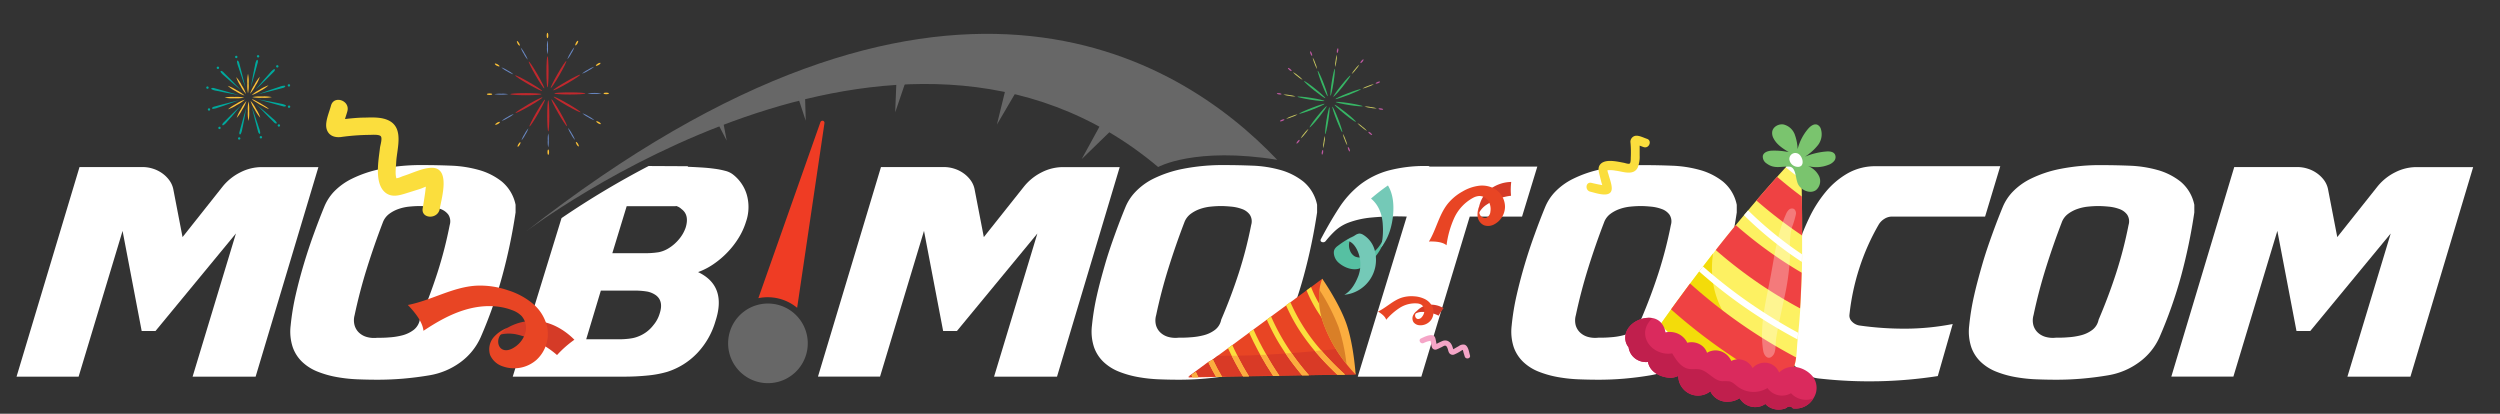 <svg xmlns="http://www.w3.org/2000/svg" viewBox="0 0 966.77 160"><rect x="0" y="0" width="966.77" height="160" fill="#333333" stroke="none"/><defs><style>.cls-1,.cls-7{fill:#fff;}.cls-2{fill:#676767;}.cls-3{fill:#ef3c24;}.cls-4{fill:#fdf162;}.cls-5{fill:#f3dc0a;}.cls-6{fill:#ef4243;}.cls-7{opacity:0.3;}.cls-8{fill:#7ac46e;}.cls-9{fill:#da2a5d;}.cls-10{fill:#c01f4d;}.cls-11{fill:#fbde3d;}.cls-12{fill:#d53b27;}.cls-13{fill:#e84524;}.cls-14{fill:#d93a26;}.cls-15{fill:#fbad3f;}.cls-16{fill:#d97f27;}.cls-17{fill:#56c0a2;}.cls-18{fill:#74c9b7;}.cls-19{fill:#f5a5c7;}.cls-20{fill:#c1282d;}.cls-21{fill:#6a89c5;}.cls-22{fill:#fcc136;}.cls-23{fill:#00a99d;}.cls-24{fill:#36b665;}.cls-25{fill:#cac960;}.cls-26{fill:#be58a1;}</style></defs><title>WEB LOGO TAHUN BARU 20232024</title><g id="Layer_1" data-name="Layer 1"><path class="cls-1" d="M60.13,128H54.79L47.4,89.3l-17,56.35h-24L30.75,64.6H55.12a13.33,13.33,0,0,1,3.92.6,12.84,12.84,0,0,1,3.59,1.74,11.93,11.93,0,0,1,2.77,2.67A8.92,8.92,0,0,1,67,73.09l3.59,18.6L86.12,72.11A20.58,20.58,0,0,1,93,66.62a18.18,18.18,0,0,1,8.27-2h21.86L98.85,145.65H74.48L91.24,90.28Z"/><path class="cls-1" d="M194.25,106.65a172.88,172.88,0,0,1-8.37,23.77,24.15,24.15,0,0,1-8,9.79,28,28,0,0,1-11.64,4.89q-5.12.87-10.17,1.31c-3.37.29-6.77.43-10.17.43q-3.71,0-7.73-.16a58.26,58.26,0,0,1-7.94-.87,37.87,37.87,0,0,1-7.34-2.07,18.5,18.5,0,0,1-5.93-3.7,14.49,14.49,0,0,1-3.75-5.76,19.22,19.22,0,0,1-.82-8.32,95.36,95.36,0,0,1,1.9-11.7q1.37-6,3.16-12t3.86-11.69q2.07-5.72,4.13-10.72A19,19,0,0,1,129,74.28a24.83,24.83,0,0,1,7.07-5.16,45.74,45.74,0,0,1,11.37-3.81A80,80,0,0,1,164,63.84c3.19,0,6.66.07,10.39.22a45.93,45.93,0,0,1,10.66,1.63,25.25,25.25,0,0,1,9,4.51,15.73,15.73,0,0,1,5.33,9v2.94A212.56,212.56,0,0,1,194.25,106.65Zm-25.12-1.09A160.64,160.64,0,0,0,173.91,87a4.78,4.78,0,0,0-.54-4,6.42,6.42,0,0,0-3-2.17,16.37,16.37,0,0,0-4.19-.93c-1.52-.14-2.83-.22-3.92-.22s-2.57.08-4,.22a17.81,17.81,0,0,0-4.19.93,13.19,13.19,0,0,0-3.65,1.95A7.31,7.31,0,0,0,148,86.14q-3.26,8.49-6.09,17.52t-4.79,18.27a7.34,7.34,0,0,0,0,3.86,6.21,6.21,0,0,0,1.69,2.83,7.25,7.25,0,0,0,3,1.69,10.43,10.43,0,0,0,4,.32c1.37,0,3,0,4.73-.16a26.46,26.46,0,0,0,5.11-.81,12.36,12.36,0,0,0,4.3-2.07,6.46,6.46,0,0,0,2.39-3.92Q166.19,114.64,169.13,105.56Z"/><path class="cls-1" d="M250.83,64.2l15.22.08-.11.21c1.81.08,3.61.17,5.39.28s3.44.27,5,.49a31.17,31.17,0,0,1,4.13.81,8.12,8.12,0,0,1,2.78,1.25,15.43,15.43,0,0,1,5.49,7.78,17.33,17.33,0,0,1-.27,10.72A26.7,26.7,0,0,1,285.63,92a32.45,32.45,0,0,1-4.3,5.55,34.13,34.13,0,0,1-5.38,4.57,26.45,26.45,0,0,1-6,3.1q11.2,5.32,6.74,18.93a30.07,30.07,0,0,1-7.07,12.4A27.55,27.55,0,0,1,258,143.8a40.58,40.58,0,0,1-7.07,1.36,91.39,91.39,0,0,1-10.12.49H198.28l18.87-61.31A334.54,334.54,0,0,1,250.83,64.2Zm-12.19,67c1.3,0,2.44,0,3.42-.11a19.88,19.88,0,0,0,2.56-.33,11.76,11.76,0,0,0,2.07-.6,13.41,13.41,0,0,0,6-4.45,12.28,12.28,0,0,0,2.39-4.41c1.09-3.26.58-5.66-1.52-7.18a8.71,8.71,0,0,0-3.21-1.36,30,30,0,0,0-5.6-.38h-12.4l-5.66,18.82Zm10.22-33.29a33.86,33.86,0,0,0,5.88-.38,11.71,11.71,0,0,0,3.91-1.58,16.13,16.13,0,0,0,4-3.53,14,14,0,0,0,2.5-4.41c1-3.26.47-5.66-1.63-7.18a4.77,4.77,0,0,0-2.18-1.2v.11h-19l-5.55,18.17Z"/><path class="cls-1" d="M370.05,128h-5.33l-7.4-38.72-17,56.35h-24L340.68,64.6H365a13.33,13.33,0,0,1,3.92.6,12.71,12.71,0,0,1,3.59,1.74,11.93,11.93,0,0,1,2.77,2.67,8.78,8.78,0,0,1,1.58,3.48l3.59,18.6,15.56-19.58a20.54,20.54,0,0,1,6.85-5.49,18.18,18.18,0,0,1,8.27-2H433l-24.25,81.05H384.41l16.75-55.37Z"/><path class="cls-1" d="M588.59,83.75H568.36l-18.71,61.9H525.06L544,83.75a102.46,102.46,0,0,0-13.76.38,34.57,34.57,0,0,0-8.59,1.9,16.15,16.15,0,0,0-5.28,3.16,38.41,38.41,0,0,0-3.7,4,1.24,1.24,0,0,1-1.36.44c-.54-.15-.74-.47-.6-1q3.6-6.86,7.07-12.18a37,37,0,0,1,8.11-9,31.78,31.78,0,0,1,11-5.49,54.73,54.73,0,0,1,15.82-1.74v.21h41.78Z"/><path class="cls-1" d="M666.48,106.65a172.94,172.94,0,0,1-8.38,23.77,24,24,0,0,1-8.05,9.79,27.84,27.84,0,0,1-11.64,4.89q-5.1.87-10.17,1.31t-10.17.43c-2.46,0-5-.05-7.72-.16a58.08,58.08,0,0,1-7.94-.87,38.17,38.17,0,0,1-7.35-2.07,18.45,18.45,0,0,1-5.92-3.7,14.62,14.62,0,0,1-3.76-5.76,19.39,19.39,0,0,1-.81-8.32,93.49,93.49,0,0,1,1.9-11.7q1.37-6,3.15-12t3.87-11.69q2.06-5.72,4.13-10.72a19,19,0,0,1,3.64-5.55,25,25,0,0,1,7.08-5.16,45.51,45.51,0,0,1,11.36-3.81,80.07,80.07,0,0,1,16.54-1.47q4.78,0,10.39.22a46,46,0,0,1,10.66,1.63,25.28,25.28,0,0,1,9,4.51,15.68,15.68,0,0,1,5.33,9v2.94A210.45,210.45,0,0,1,666.48,106.65Zm-25.13-1.09A160.68,160.68,0,0,0,646.14,87a4.74,4.74,0,0,0-.55-4,6.32,6.32,0,0,0-3-2.17,16.28,16.28,0,0,0-4.19-.93c-1.52-.14-2.82-.22-3.91-.22s-2.58.08-4,.22a17.73,17.73,0,0,0-4.18.93,13.05,13.05,0,0,0-3.65,1.95,7.17,7.17,0,0,0-2.39,3.32q-3.27,8.49-6.09,17.52t-4.79,18.27a7.46,7.46,0,0,0-.06,3.86,6.21,6.21,0,0,0,1.69,2.83,7.29,7.29,0,0,0,3,1.69,10.4,10.4,0,0,0,4,.32c1.38,0,3,0,4.73-.16a26.44,26.44,0,0,0,5.12-.81,12.23,12.23,0,0,0,4.29-2.07,6.48,6.48,0,0,0,2.4-3.92Q638.41,114.64,641.35,105.56Z"/><path class="cls-1" d="M716.14,124.32a5.13,5.13,0,0,0,2.77,1.53,123,123,0,0,0,18.22,1.25,97.24,97.24,0,0,0,18-1.8l-5.77,20.13a172.68,172.68,0,0,1-45.36,1,14.63,14.63,0,0,1-8.32-3.37,18,18,0,0,1-4.84-6.86,28.21,28.21,0,0,1-2-8.7,34.85,34.85,0,0,1,.43-8.81q.87-4.58,2.18-10.45a118.52,118.52,0,0,1,3.32-11.91,107.94,107.94,0,0,1,4.73-11.8A48.1,48.1,0,0,1,706,74.23,30.9,30.9,0,0,1,714.56,67a21.57,21.57,0,0,1,10.88-2.72h48.08l-5.87,19.47h-36a5.53,5.53,0,0,0-3,.92A6.47,6.47,0,0,0,726.42,87a87.17,87.17,0,0,0-7.4,16.7,89,89,0,0,0-3.81,17.9A3.14,3.14,0,0,0,716.14,124.32Z"/><path class="cls-1" d="M843.47,106.65a174.27,174.27,0,0,1-8.38,23.77,24,24,0,0,1-8.05,9.79,27.84,27.84,0,0,1-11.64,4.89q-5.11.87-10.17,1.31t-10.17.43q-3.7,0-7.72-.16a58.4,58.4,0,0,1-8-.87,38.07,38.07,0,0,1-7.34-2.07,18.61,18.61,0,0,1-5.93-3.7,14.49,14.49,0,0,1-3.75-5.76,19.37,19.37,0,0,1-.82-8.32,95.45,95.45,0,0,1,1.91-11.7c.9-4,2-8,3.15-12s2.49-7.89,3.86-11.69,2.76-7.38,4.14-10.72a19,19,0,0,1,3.64-5.55,25,25,0,0,1,7.07-5.16,45.74,45.74,0,0,1,11.37-3.81,80.07,80.07,0,0,1,16.54-1.47q4.78,0,10.39.22a46.09,46.09,0,0,1,10.66,1.63,25.28,25.28,0,0,1,9,4.51,15.68,15.68,0,0,1,5.33,9v2.94A212.54,212.54,0,0,1,843.47,106.65Zm-25.13-1.09A160.68,160.68,0,0,0,823.13,87a4.74,4.74,0,0,0-.55-4,6.32,6.32,0,0,0-3-2.17,16.28,16.28,0,0,0-4.19-.93c-1.52-.14-2.83-.22-3.91-.22-1.24,0-2.58.08-4,.22a17.81,17.81,0,0,0-4.19.93,13.14,13.14,0,0,0-3.64,1.95,7.17,7.17,0,0,0-2.39,3.32q-3.27,8.49-6.1,17.52t-4.78,18.27a7.35,7.35,0,0,0-.06,3.86,6.21,6.21,0,0,0,1.69,2.83,7.29,7.29,0,0,0,3,1.69,10.4,10.4,0,0,0,4,.32c1.38,0,3,0,4.73-.16a26.56,26.56,0,0,0,5.12-.81,12.23,12.23,0,0,0,4.29-2.07,6.52,6.52,0,0,0,2.4-3.92Q815.4,114.64,818.34,105.56Z"/><path class="cls-1" d="M893.4,128h-5.33l-7.4-38.72-17,56.35h-24L864,64.6H888.4a13.27,13.27,0,0,1,3.91.6,12.71,12.71,0,0,1,3.59,1.74,12.18,12.18,0,0,1,2.78,2.67,8.91,8.91,0,0,1,1.57,3.48l3.59,18.6L919.4,72.11a20.54,20.54,0,0,1,6.85-5.49,18.21,18.21,0,0,1,8.27-2h21.87l-24.26,81.05H907.76l16.75-55.37Z"/><path class="cls-2" d="M309,123.16a15.4,15.4,0,1,1-21.64-2.42A15.41,15.41,0,0,1,309,123.16Z"/><path class="cls-3" d="M318.34,46.73a.86.86,0,0,0-1.08.52l-24,68.06a17.86,17.86,0,0,1,15,3.72l10.56-71.38A.84.84,0,0,0,318.34,46.73Z"/><path class="cls-2" d="M493.91,61.8C455.52,21.44,363.2-35.75,203.32,89.59c0,0,143.94-109.73,244.55-25C447.87,64.56,462.12,56.67,493.91,61.8Z"/><polygon class="cls-2" points="351.05 29.13 346.18 43.44 346.74 29.29 351.05 29.13"/><polygon class="cls-2" points="311.22 34.07 311.59 46.69 307.93 35.58 311.22 34.07"/><polygon class="cls-2" points="278.68 41.99 281.02 54.37 275.67 44.05 278.68 41.99"/><polygon class="cls-2" points="394.51 32.83 385.51 48.18 389.49 31.93 394.51 32.83"/><polygon class="cls-2" points="431.39 48.81 418.31 61.51 426.6 46.37 431.39 48.81"/><circle class="cls-1" cx="674.48" cy="136.52" r="10.32" transform="translate(386.64 761.59) rotate(-76.72)"/><path class="cls-1" d="M504.18,106.65a174.27,174.27,0,0,1-8.38,23.77,24.07,24.07,0,0,1-8.05,9.79,27.84,27.84,0,0,1-11.64,4.89q-5.12.87-10.17,1.31t-10.17.43q-3.7,0-7.72-.16a58.23,58.23,0,0,1-7.95-.87,38.07,38.07,0,0,1-7.34-2.07,18.61,18.61,0,0,1-5.93-3.7,14.49,14.49,0,0,1-3.75-5.76,19.22,19.22,0,0,1-.82-8.32,95.45,95.45,0,0,1,1.91-11.7c.9-4,2-8,3.15-12s2.49-7.89,3.86-11.69,2.76-7.38,4.14-10.72A19,19,0,0,1,439,74.28,25,25,0,0,1,446,69.12a45.74,45.74,0,0,1,11.37-3.81,80.07,80.07,0,0,1,16.54-1.47q4.79,0,10.39.22A46.09,46.09,0,0,1,495,65.69a25.28,25.28,0,0,1,9,4.51,15.68,15.68,0,0,1,5.33,9v2.94A212.54,212.54,0,0,1,504.18,106.65Zm-25.13-1.09A160.68,160.68,0,0,0,483.84,87a4.74,4.74,0,0,0-.55-4,6.32,6.32,0,0,0-3-2.17,16.37,16.37,0,0,0-4.19-.93c-1.52-.14-2.83-.22-3.91-.22-1.24,0-2.58.08-4,.22a17.81,17.81,0,0,0-4.19.93,13.14,13.14,0,0,0-3.64,1.95,7.26,7.26,0,0,0-2.4,3.32q-3.26,8.49-6.09,17.52t-4.78,18.27a7.35,7.35,0,0,0-.06,3.86,6.21,6.21,0,0,0,1.69,2.83,7.31,7.31,0,0,0,3,1.69,10.46,10.46,0,0,0,4,.32c1.38,0,3,0,4.73-.16a26.34,26.34,0,0,0,5.11-.81,12.19,12.19,0,0,0,4.3-2.07,6.46,6.46,0,0,0,2.39-3.92Q476.11,114.64,479.05,105.56Z"/></g><g id="Layer_8" data-name="Layer 8"><path class="cls-4" d="M685.76,147.51c-4.75.43-10.43-1.12-14-2A132.8,132.8,0,0,1,658,141.1c-2.09-.78-4.16-1.63-6.2-2.51s-4.36-2-6.5-3.06c-2.59-1.3-6-3.34-5-6.76a6,6,0,0,1,.47-1.21,15.16,15.16,0,0,1,1.33-2.13c0-.07.09-.14.14-.2,1.33-1.87,2.67-3.73,4-5.59q3.64-5,7.35-10l3.55-4.71c.49-.65,1-1.29,1.48-1.92,1.27-1.67,2.56-3.33,3.85-5l1.06-1.35q3.82-4.86,7.74-9.64,1.57-1.92,3.16-3.82L676,81.35q1.6-1.92,3.24-3.83c2.63-3.07,5.31-6.13,8-9.14,1.11-1.24,2.21-2.47,3.34-3.69.43-.48.86-1,1.3-1.43a3.85,3.85,0,0,1,.35-.35c2.22-2.08,4.39-.88,4.44,2.33,0,.4,0,.8,0,1.2,0,1,0,2.06.05,3.09q0,3.24.08,6.48c.07,5,.11,10,.09,15.07,0,2.42,0,4.86,0,7.29,0,1,0,1.94-.05,2.92,0,1.38,0,2.76-.08,4.15q-.18,6.91-.6,13.81c0,.8-.09,1.6-.15,2.39-.15,2.34-.36,4.67-.6,7-.07.88-.16,1.77-.24,2.64l-.09.92c-.16,1.77-.22,3.58-.41,5.38,0,.23-.06.44-.08.67a19.33,19.33,0,0,1-.95,4.08,8.09,8.09,0,0,1-.85,1.66C691.2,146.27,688.65,147.25,685.76,147.51Z"/><path class="cls-5" d="M685.76,147.51c-4.75.43-10.43-1.12-14-2A132.8,132.8,0,0,1,658,141.1c-2.09-.78-4.16-1.63-6.2-2.51s-4.36-2-6.5-3.06c-2.59-1.3-6-3.34-5-6.76a6,6,0,0,1,.47-1.21,15.16,15.16,0,0,1,1.33-2.13c0-.07.09-.14.14-.2,1.33-1.87,2.67-3.73,4-5.59q3.64-5,7.35-10l3.55-4.71c.49-.65,1-1.29,1.48-1.92,1.27-1.67,2.56-3.33,3.85-5a37.25,37.25,0,0,0,.21,12.64c2.05,10.36,9.07,19.19,17.49,25.55a82.83,82.83,0,0,0,12.6,7.74C691.2,146.27,688.65,147.25,685.76,147.51Z"/><path class="cls-6" d="M696.89,91.08A178.7,178.7,0,0,1,679.64,77.9l-.43-.38c2.63-3.07,5.31-6.13,8-9.14l1.49,1.25q3.94,3.32,8.08,6.38C696.87,81,696.91,86,696.89,91.08Z"/><path class="cls-6" d="M696.11,119.25A175.51,175.51,0,0,1,663.5,96.69q3.82-4.86,7.74-9.64a165.48,165.48,0,0,0,25.47,18.39Q696.53,112.35,696.11,119.25Z"/><path class="cls-6" d="M685.76,147.51a216.86,216.86,0,0,1-39.55-27.87q3.64-5,7.35-10a204.06,204.06,0,0,0,41,28.57,19.33,19.33,0,0,1-.95,4.08C692.28,145.81,689.27,147.2,685.76,147.51Z"/><path class="cls-1" d="M695.12,131.26a197.69,197.69,0,0,1-30-19.54q-4.12-3.27-8.06-6.77c.49-.65,1-1.29,1.48-1.92A197.4,197.4,0,0,0,685.54,123q4.83,3,9.82,5.67C695.29,129.5,695.2,130.39,695.12,131.26Z"/><path class="cls-1" d="M696.79,101.29A145.25,145.25,0,0,1,674.4,83.23L676,81.35a145.53,145.53,0,0,0,20.87,17C696.83,99.34,696.82,100.31,696.79,101.29Z"/><path class="cls-1" d="M696.72,69.53q-3.13-2.34-6.15-4.84c.43-.48.86-1,1.3-1.43a3.85,3.85,0,0,1,.35-.35c1.46,1.21,2.94,2.38,4.45,3.53C696.69,67.47,696.7,68.5,696.72,69.53Z"/><path class="cls-1" d="M658,141.1c-2.09-.78-4.16-1.63-6.2-2.51q-5.62-5.43-11.06-11a15.16,15.16,0,0,1,1.33-2.13C647.27,130.76,652.56,136,658,141.1Z"/><path class="cls-7" d="M692.21,98.79c0-3.66-.27-7.4.77-10.91A33.46,33.46,0,0,0,694.46,83a2.2,2.2,0,0,0-.64-2.15,1.7,1.7,0,0,0-2,.22,4.61,4.61,0,0,0-1.17,1.76c-3.31,7.37-4.35,15.52-5.82,23.46-1.75,9.49-4.55,19.56-3,29.28.34,2.19,2.19,4.09,4,1.61,1-1.44.76-4.47,1-6.16.79-5.07,2-10.07,3-15.09A89.71,89.71,0,0,0,692.21,98.79Z"/><path class="cls-8" d="M683.22,63.25a3.14,3.14,0,0,1-1.52-3c.37-1.52,2.3-2,3.86-2a27.8,27.8,0,0,1,6.17.57c-2.26-1.36-4.59-2.86-5.82-5.19a4.31,4.31,0,0,1-.58-2.73c.32-1.93,2.57-3.13,4.49-2.74a6.21,6.21,0,0,1,4.2,3.78,18.6,18.6,0,0,1,1.14,5.74,19.36,19.36,0,0,1,4.11-7.94c.89-1,2.22-2,3.48-1.52a2.64,2.64,0,0,1,1.37,1.57A6.88,6.88,0,0,1,703,56.14a20.25,20.25,0,0,1-5,4.45,27,27,0,0,1,8.15-2c1.25-.11,2.75,0,3.41,1.07a2.37,2.37,0,0,1-.27,2.59A5.05,5.05,0,0,1,707,63.77a12.5,12.5,0,0,1-7.83.44,8.06,8.06,0,0,1,4.28,3.9,4.55,4.55,0,0,1-1.14,5.36c-2.08,1.55-5.26.36-6.72-1.78s-.73-7.13-3.75-7.26C688.66,64.29,686.17,65.42,683.22,63.25Z"/><path class="cls-1" d="M692.06,62.11a3.37,3.37,0,0,0,3.55,2.4,1.78,1.78,0,0,0,1-.45,2,2,0,0,0,.48-1.33c.05-1.26-.82-3.12-2.16-3.46A2.29,2.29,0,0,0,692.06,62.11Z"/><path class="cls-9" d="M693.34,157.93a1.65,1.65,0,0,0-2.57-.15,7.33,7.33,0,0,1-6.82-.49,6.74,6.74,0,0,1-1.27-1.1,6.65,6.65,0,0,1-3.87,1.23,7,7,0,0,1-6.09-3.44,8.28,8.28,0,0,1-4.23,1.35,7.17,7.17,0,0,1-6.8-3.46c-.1-.19-.18-.39-.26-.58A7.64,7.64,0,0,1,649,145.36a6.83,6.83,0,0,1-3.55.7c-2.93-.21-6.23-1.67-7.6-4.4a7.2,7.2,0,0,1-.58-1.69,6.91,6.91,0,0,1-6-2.34,6.61,6.61,0,0,1-1.48-3.35,5.56,5.56,0,0,1-1.21-2.68c-.56-3.44,1.84-6.42,4.86-7.74A9.74,9.74,0,0,1,639,123a5.68,5.68,0,0,1,3.43,1.9,7.2,7.2,0,0,1,1.62,3.63,8.25,8.25,0,0,1,2.46-.12,7.47,7.47,0,0,1,5.92,4,.69.69,0,0,0,0,.13l.09,0a6.61,6.61,0,0,1,5.06.76,5.73,5.73,0,0,1,2.55,3.14l.29-.19a6.29,6.29,0,0,1,5.64-.16,6.83,6.83,0,0,1,3.45,3.49,5.86,5.86,0,0,1,3.3-.6,6.3,6.3,0,0,1,4.92,3.33.07.07,0,0,1,0,.06,6.25,6.25,0,0,1,5.91-2,6,6,0,0,1,4.35,3.69,7.8,7.8,0,0,1,5.44-2.23A10.52,10.52,0,0,1,701,145.6a7.24,7.24,0,0,1,.29,8.39A8,8,0,0,1,693.34,157.93Z"/><path class="cls-10" d="M693.34,157.93a1.65,1.65,0,0,0-2.57-.15,7.33,7.33,0,0,1-6.82-.49,6.74,6.74,0,0,1-1.27-1.1,6.65,6.65,0,0,1-3.87,1.23,7,7,0,0,1-6.09-3.44,8.28,8.28,0,0,1-4.23,1.35,7.17,7.17,0,0,1-6.8-3.46c-.1-.19-.18-.39-.26-.58A7.64,7.64,0,0,1,649,145.36a6.83,6.83,0,0,1-3.55.7c-2.93-.21-6.23-1.67-7.6-4.4a7.2,7.2,0,0,1-.58-1.69,6.91,6.91,0,0,1-6-2.34,6.61,6.61,0,0,1-1.48-3.35,5.56,5.56,0,0,1-1.21-2.68c-.56-3.44,1.84-6.42,4.86-7.74A9.74,9.74,0,0,1,639,123c-2.16,2.09-3.51,4.82-2.46,8,1.32,4,6,6.41,10.12,5.64,1.51,2.57,3.37,5.4,6.31,6,1.44.26,2.94-.07,4.37.22,3.21.66,5.32,4.3,8.6,4.55a19.35,19.35,0,0,1,2.85.06c1.25.28,2.17,1.28,3.2,2.06a10.27,10.27,0,0,0,11.5.52,6.9,6.9,0,0,0,9.11,2,7.81,7.81,0,0,0,8.67,2A8,8,0,0,1,693.34,157.93Z"/><path class="cls-11" d="M170.05,80.76c.71-4.18,4.43-16.27-3.45-15.87-3.41.17-7.33,2.14-10.6,3.16-.8.25-2,.93-2.79.86h0a.69.69,0,0,0,0-.27c-.45-1.66-.07-4.13,0-5.83.25-5.33,3.22-13.44-3.12-16.33-2.81-1.28-6.24-1.07-9.25-1-1.89,0-3.77.17-5.65.35l-1.78.2c.31-1.07.69-2.13.93-3.06,1.08-4.15-5.27-6.27-6.36-2.09-.65,2.51-2.4,6.29-1.69,8.93s3.08,3.48,5.56,3.18a85.22,85.22,0,0,1,11.06-.83c1,0,3.82-.28,4.4.61s-.26,3.46-.36,4.34c-.55,4.75-2.3,13.73,2,17.31,2.43,2,5.26,1.21,8,.36l5.3-1.66c.71-.22,1.56-.61,2.44-.93-.12.83-.19,1.67-.31,2.49-.27,1.93-.58,3.85-.9,5.76C162.63,84.68,169.33,85,170.05,80.76Z"/><path class="cls-12" d="M192.4,129.7a19.78,19.78,0,0,1,15.07-5.58c5.51.34,10.77,3.33,14.65,7.26a41.06,41.06,0,0,0-6.71,5.92,36.29,36.29,0,0,0-15.06-7.83A14,14,0,0,0,192.4,129.7Z"/><path class="cls-13" d="M157.71,117.94c9-1.74,17.22-6.9,26.37-7.46a32.86,32.86,0,0,1,12.27,1.75,28,28,0,0,1,9.63,5.14,16.65,16.65,0,0,1,5.64,9.18,13.68,13.68,0,0,1-4.21,12.66,13.12,13.12,0,0,1-13,2.46,8,8,0,0,1-4.87-4.37,7.24,7.24,0,0,1,1.16-6.64,12.89,12.89,0,0,1,5.71-3.93,9.41,9.41,0,0,0-3.34,3.5c-.75,1.6-.52,3.81,1,4.75s3.39.28,4.82-.66a10,10,0,0,0,4.23-5.49,7.05,7.05,0,0,0-1.42-6.63,9.56,9.56,0,0,0-3.66-2.26c-5.69-2.19-12.12-1.92-18-.19s-11.21,4.81-16.29,8.18C163.46,124.4,160.17,120.47,157.71,117.94Z"/><path class="cls-11" d="M615,74.13c2.13.49,8.24,2.78,8.28-1.29,0-1.76-.88-3.84-1.3-5.55a4.72,4.72,0,0,1-.36-1.47h.14a11.22,11.22,0,0,1,3,.18c2.74.29,6.82,2.07,8.51-1.11a11.16,11.16,0,0,0,.8-4.73c0-1,0-2,0-2.92,0-.31,0-.62,0-.92.54.19,1.08.42,1.55.57,2.11.69,3.39-2.52,1.27-3.21-1.27-.41-3.16-1.43-4.55-1.15a2.38,2.38,0,0,0-1.8,2.77,43.69,43.69,0,0,1,.09,5.72c0,.53,0,2-.46,2.25s-1.77-.24-2.22-.32c-2.43-.43-7-1.61-9,.48-1.12,1.18-.78,2.66-.43,4.09.24.93.47,1.86.7,2.78.09.37.26.83.4,1.29-.42-.09-.85-.15-1.27-.23-1-.2-2-.42-2.94-.65C613.16,70.19,612.8,73.63,615,74.13Z"/><polygon class="cls-13" points="524.23 144.79 520.15 144.87 517.19 144.92 506.19 145.12 503.55 145.17 494.75 145.33 492.33 145.37 482.99 145.54 480.69 145.59 472.58 145.73 470.27 145.77 463.42 145.9 461.18 145.94 459.54 145.97 460.76 145.06 462.42 143.84 467.31 140.24 468.97 139.02 470.89 137.6 474.87 134.67 476.52 133.46 483.03 128.65 484.7 127.42 489.87 123.62 491.53 122.39 497.37 118.09 499.04 116.86 505.26 112.28 506.98 111.02 511.34 107.8 518.66 128.8 520.26 133.39 520.67 134.59 524.23 144.79"/><path class="cls-14" d="M524.23,144.8l-4.08.07-3,0-11,.2-2.64,0-8.8.16-2.42,0-9.34.17-2.3,0-8.11.15-2.31,0-6.85.13-2.24,0-1.64,0,1.22-.91,1.66-1.22,4.9-3.61L469,139l1.92-1.42c16.61.19,33.2-1.28,49.78-3Z"/><path class="cls-11" d="M520.26,133.39c-6.29-6.15-11.81-13.12-15-21.11L507,111c.49,1.29,1.06,2.55,1.68,3.8a59.76,59.76,0,0,0,10,14Z"/><path class="cls-11" d="M520.15,144.87l-3,0a105.5,105.5,0,0,1-8.69-9.13c-1.45-1.73-2.84-3.52-4.15-5.36a67,67,0,0,1-7-12.34l1.67-1.23c0,.09.07.17.11.26A71.21,71.21,0,0,0,511,135.56,110.38,110.38,0,0,0,520.15,144.87Z"/><path class="cls-11" d="M506.19,145.12l-2.64,0a94.48,94.48,0,0,1-6.43-8.45q-1.33-2-2.56-4a82,82,0,0,1-4.69-9.08l1.66-1.22a82.51,82.51,0,0,0,7.93,14.15A92.92,92.92,0,0,0,506.19,145.12Z"/><path class="cls-11" d="M494.75,145.33l-2.42,0q-2.62-3.93-4.93-8.08c-.31-.54-.61-1.09-.91-1.64q-1.85-3.45-3.46-7l1.68-1.22q2.24,5,5,9.76Q492,141.36,494.75,145.33Z"/><path class="cls-11" d="M483,145.54l-2.3,0q-1.45-2.4-2.79-4.88-.82-1.53-1.62-3.09c-.49-1-1-2-1.42-2.94l1.66-1.22q.94,2.09,2,4.13C479.88,140.29,481.39,143,483,145.54Z"/><path class="cls-11" d="M472.58,145.73l-2.31,0q-1.57-2.72-2.95-5.54L469,139C470.08,141.3,471.29,143.54,472.58,145.73Z"/><path class="cls-11" d="M463.42,145.9l-2.24,0-.42-.88,1.66-1.22C462.74,144.53,463.08,145.22,463.42,145.9Z"/><path class="cls-15" d="M462.42,143.84c.32.69.66,1.38,1,2.06l-2.24,0-.42-.88Z"/><path class="cls-15" d="M472.58,145.73l-2.31,0q-1.57-2.72-2.95-5.54L469,139C470.08,141.3,471.29,143.54,472.58,145.73Z"/><path class="cls-15" d="M483,145.54l-2.3,0q-1.45-2.4-2.79-4.88-.82-1.53-1.62-3.09l2.22,0C479.88,140.29,481.39,143,483,145.54Z"/><path class="cls-15" d="M489.67,137.19q2.37,4.17,5.08,8.14l-2.42,0q-2.62-3.93-4.93-8.08Z"/><path class="cls-15" d="M499.46,136.55a92.92,92.92,0,0,0,6.73,8.57l-2.64,0a94.48,94.48,0,0,1-6.43-8.45Z"/><path class="cls-15" d="M520.15,144.87l-3,0a105.5,105.5,0,0,1-8.69-9.13l2.48-.23A110.38,110.38,0,0,0,520.15,144.87Z"/><path class="cls-15" d="M524.23,144.8a47.78,47.78,0,0,1-3.52-4,55.4,55.4,0,0,1-8.63-14.93,28.83,28.83,0,0,1-1.83-13.75,15.68,15.68,0,0,1,1.09-4.31s6.39,9.14,9.27,17.22S524.23,144.8,524.23,144.8Z"/><path class="cls-16" d="M520.71,140.79a55.4,55.4,0,0,1-8.63-14.93,28.83,28.83,0,0,1-1.83-13.75,78.62,78.62,0,0,1,7.38,14.35A72.8,72.8,0,0,1,520.71,140.79Z"/><path class="cls-17" d="M536,89.51a33.66,33.66,0,0,1-1.39,5.28,18.22,18.22,0,0,1-3.15,4.88,13.61,13.61,0,0,1-6,4.24c-2.61.74-5.77-.53-7.74-2.27a5.36,5.36,0,0,1-1.92-3.93,2.91,2.91,0,0,1,.3-1.33,4.17,4.17,0,0,1,1.26-1.32,34.66,34.66,0,0,1,6.09-3.76c-1.85,1-2.18,3.65-1.39,5.61a4.41,4.41,0,0,0,1.88,2.26,5,5,0,0,0,3.77.12C532.11,98,534.8,94,536,89.51Z"/><path class="cls-18" d="M519.86,114a13.55,13.55,0,0,0,11.93-16.41A10,10,0,0,0,527,90.7a2.93,2.93,0,0,0-1.32-.39A3.58,3.58,0,0,0,524,91l-3.29,2c2.24.33,3.72,2.54,4.53,4.66a13,13,0,0,1,.06,9C524.19,109.5,522.56,112.47,519.86,114Z"/><path class="cls-18" d="M538.73,82.92c.33-3.84,0-7.92-2-11.21a79,79,0,0,0-6.55,5.08c3.06,2.53,4.39,6.29,4.56,10.29a28.32,28.32,0,0,1-.42,7.18,12.18,12.18,0,0,1-.36,1.35c.49-.12,1-1.11,1.17-1.35a21,21,0,0,0,2.38-5.1A28.14,28.14,0,0,0,538.73,82.92Z"/><path class="cls-12" d="M571.72,82.81a11.82,11.82,0,0,1,3.6-8.9,14,14,0,0,1,9.09-3.55,24.45,24.45,0,0,0-.08,5.34,21.84,21.84,0,0,0-9.52,3.5A8.44,8.44,0,0,0,571.72,82.81Z"/><path class="cls-13" d="M552.58,93.4c2.84-4.68,3.88-10.38,7.31-14.65a19.65,19.65,0,0,1,5.7-4.71,16.62,16.62,0,0,1,6.14-2.18,9.93,9.93,0,0,1,6.33,1.2A8.15,8.15,0,0,1,582,80a7.82,7.82,0,0,1-4.16,6.75,4.84,4.84,0,0,1-3.89.39A4.31,4.31,0,0,1,571.44,84a7.63,7.63,0,0,1,.56-4.1,5.61,5.61,0,0,0,.2,2.88,2.28,2.28,0,0,0,2.49,1.48,2.76,2.76,0,0,0,1.65-2.39,6,6,0,0,0-.73-4.08,4.2,4.2,0,0,0-3.49-2,5.68,5.68,0,0,0-2.47.71,16.88,16.88,0,0,0-7.32,7.86,36.83,36.83,0,0,0-2.94,10.48C557.74,93.46,554.69,93.33,552.58,93.4Z"/><path class="cls-12" d="M547,121.48a7.62,7.62,0,0,1,5.08-3.55,9,9,0,0,1,6.17,1.28,15.72,15.72,0,0,0-1.92,2.86,14,14,0,0,0-6.39-1.45A5.45,5.45,0,0,0,547,121.48Z"/><path class="cls-13" d="M532.9,120.48c3.18-1.53,5.75-4.25,9.11-5.36a12.65,12.65,0,0,1,4.74-.54,10.82,10.82,0,0,1,4.09,1,6.38,6.38,0,0,1,3,2.87,5.27,5.27,0,0,1-.33,5.13,5.07,5.07,0,0,1-4.63,2.19,3.12,3.12,0,0,1-2.24-1.15,2.76,2.76,0,0,1-.21-2.59,4.91,4.91,0,0,1,1.74-2,3.56,3.56,0,0,0-.9,1.63,1.44,1.44,0,0,0,.82,1.67,1.77,1.77,0,0,0,1.73-.71,3.89,3.89,0,0,0,1-2.46,2.75,2.75,0,0,0-1.18-2.34,3.64,3.64,0,0,0-1.58-.48,11,11,0,0,0-6.73,1.68,23.79,23.79,0,0,0-5.28,4.64C535.68,122.33,534.07,121.18,532.9,120.48Z"/><path class="cls-19" d="M568.45,137.4c-.39-1.26-.62-3.61-2.08-4.11a2.73,2.73,0,0,0-2.18.51l-1.31.74c-.08.05-.63.36-.84.53l-.11-.21-.21-.65a5.71,5.71,0,0,0-.5-1.13,3,3,0,0,0-1.6-1.32,2.8,2.8,0,0,0-2,.19c-.45.19-.89.41-1.33.62-.19.08-.48.27-.77.41l-.11-.54c-.07-.38-.14-.76-.23-1.14-.15-.71-.35-1.39-1.13-1.62-1.32-.38-3.37.65-4.54,1.19s-.22,2.33,1,1.79a13,13,0,0,1,1.6-.63l1.12-.26,0,.2.2.95a6.82,6.82,0,0,0,.34,1.47,1.39,1.39,0,0,0,1.91.68c.53-.19,1-.47,1.56-.71s1.18-.73,1.63-.69c.91.08,1.07,1.91,1.4,2.55a1.64,1.64,0,0,0,2,.91,17.34,17.34,0,0,0,3-1.63c.21-.11.33-.23.42-.14a4.26,4.26,0,0,1,.21.79l.53,1.73C566.85,139.13,568.83,138.66,568.45,137.4Z"/><path class="cls-20" d="M207.39,43.52c1.65-2.86,3.15-5.09,3.35-5s-1,2.53-2.64,5.4-3.15,5.09-3.35,5S205.73,46.39,207.39,43.52Z"/><path class="cls-21" d="M202.83,51.87a10.25,10.25,0,0,1,1.5-2.24,9.77,9.77,0,0,1-1.18,2.42,9.86,9.86,0,0,1-1.5,2.24A9.6,9.6,0,0,1,202.83,51.87Z"/><path class="cls-22" d="M200.45,55.74c.28-.49.64-.82.79-.74s0,.56-.25,1-.64.83-.79.74S200.16,56.23,200.45,55.74Z"/><path class="cls-20" d="M204.37,40.31c2.86-1.65,5.28-2.83,5.39-2.64s-2.11,1.7-5,3.36-5.28,2.83-5.4,2.64S201.5,42,204.37,40.31Z"/><path class="cls-21" d="M196.25,45.26a9.77,9.77,0,0,1,2.42-1.18,9.93,9.93,0,0,1-2.23,1.5A10,10,0,0,1,194,46.76,10.33,10.33,0,0,1,196.25,45.26Z"/><path class="cls-22" d="M192.25,47.42c.49-.28,1-.39,1.05-.24s-.24.5-.74.78-1,.4-1.05.25S191.76,47.71,192.25,47.42Z"/><path class="cls-20" d="M203.36,36c3.31,0,6,.19,6,.41s-2.68.42-6,.42-6-.19-6-.42S200.05,36,203.36,36Z"/><path class="cls-21" d="M193.85,36.25a10.15,10.15,0,0,1,2.69.18,19.07,19.07,0,0,1-5.37,0A10.1,10.1,0,0,1,193.85,36.25Z"/><ellipse class="cls-22" cx="189.31" cy="36.43" rx="1.03" ry="0.31"/><path class="cls-20" d="M204.63,31.8c2.86,1.66,5.09,3.16,5,3.35s-2.53-1-5.39-2.63-5.1-3.16-5-3.36S201.76,30.15,204.63,31.8Z"/><path class="cls-21" d="M196.28,27.25a9.86,9.86,0,0,1,2.24,1.5,9.77,9.77,0,0,1-2.42-1.18,9.23,9.23,0,0,1-2.23-1.51A10.57,10.57,0,0,1,196.28,27.25Z"/><path class="cls-22" d="M192.41,24.86c.5.29.83.64.74.79s-.56,0-1.05-.24-.83-.64-.74-.79S191.92,24.58,192.41,24.86Z"/><path class="cls-20" d="M207.84,28.78c1.65,2.87,2.83,5.28,2.64,5.4s-1.7-2.12-3.36-5-2.83-5.28-2.63-5.39S206.18,25.92,207.84,28.78Z"/><path class="cls-21" d="M202.89,20.67a9.81,9.81,0,0,1,1.18,2.41,9.37,9.37,0,0,1-1.5-2.23,9.77,9.77,0,0,1-1.18-2.42A9.86,9.86,0,0,1,202.89,20.67Z"/><path class="cls-22" d="M200.73,16.67c.28.49.39,1,.24,1s-.5-.25-.78-.74-.4-1-.25-1.05S200.44,16.17,200.73,16.67Z"/><path class="cls-20" d="M212.13,27.77c0,3.31-.19,6-.41,6s-.42-2.68-.42-6,.19-6,.42-6S212.13,24.46,212.13,27.77Z"/><path class="cls-21" d="M211.9,18.27a10.1,10.1,0,0,1-.18,2.68,9.39,9.39,0,0,1-.19-2.68,9.49,9.49,0,0,1,.19-2.69A10.21,10.21,0,0,1,211.9,18.27Z"/><ellipse class="cls-22" cx="211.72" cy="13.72" rx="0.31" ry="1.03"/><path class="cls-20" d="M216.35,29c-1.65,2.87-3.16,5.1-3.35,5s1-2.53,2.63-5.4,3.16-5.1,3.36-5S218,26.18,216.35,29Z"/><path class="cls-21" d="M220.9,20.7a9.93,9.93,0,0,1-1.5,2.23,10,10,0,0,1,1.18-2.42,10.15,10.15,0,0,1,1.51-2.23A9.79,9.79,0,0,1,220.9,20.7Z"/><path class="cls-22" d="M223.29,16.83c-.29.49-.64.82-.79.74s0-.56.25-1.06.63-.82.78-.73S223.57,16.33,223.29,16.83Z"/><path class="cls-20" d="M219.37,32.25c-2.87,1.66-5.28,2.84-5.4,2.64s2.12-1.7,5-3.35,5.28-2.84,5.39-2.64S222.24,30.6,219.37,32.25Z"/><path class="cls-21" d="M227.49,27.31a10,10,0,0,1-2.42,1.18A10.15,10.15,0,0,1,227.3,27a10,10,0,0,1,2.42-1.18A10.15,10.15,0,0,1,227.49,27.31Z"/><path class="cls-22" d="M231.49,25.14c-.5.29-1,.4-1.06.25s.25-.5.74-.79,1-.39,1.05-.24S232,24.86,231.49,25.14Z"/><path class="cls-20" d="M220.38,36.55c-3.31,0-6-.19-6-.42s2.68-.41,6-.41,6,.18,6,.41S223.69,36.55,220.38,36.55Z"/><path class="cls-21" d="M229.88,36.32a9.84,9.84,0,0,1-2.68-.19,20.12,20.12,0,0,1,5.37,0A9.89,9.89,0,0,1,229.88,36.32Z"/><ellipse class="cls-22" cx="234.43" cy="36.13" rx="1.03" ry="0.31"/><path class="cls-20" d="M219.11,40.77c-2.87-1.66-5.1-3.16-5-3.36s2.53,1,5.39,2.64,5.1,3.16,5,3.35S222,42.42,219.11,40.77Z"/><path class="cls-21" d="M227.45,45.32a9.93,9.93,0,0,1-2.23-1.5A10,10,0,0,1,227.64,45a9.93,9.93,0,0,1,2.23,1.5A10,10,0,0,1,227.45,45.32Z"/><path class="cls-22" d="M231.32,47.7c-.49-.28-.82-.63-.73-.78s.55,0,1,.24.82.64.74.79S231.82,48,231.32,47.7Z"/><path class="cls-20" d="M215.9,43.78c-1.66-2.86-2.84-5.28-2.64-5.39s1.7,2.12,3.35,5,2.84,5.28,2.64,5.4S217.55,46.65,215.9,43.78Z"/><path class="cls-21" d="M220.85,51.9a9.61,9.61,0,0,1-1.19-2.42,10.07,10.07,0,0,1,1.51,2.24,9.81,9.81,0,0,1,1.18,2.41A9.37,9.37,0,0,1,220.85,51.9Z"/><path class="cls-22" d="M223,55.9c-.29-.49-.4-1-.25-1s.5.24.79.74.39,1,.25,1S223.29,56.4,223,55.9Z"/><path class="cls-20" d="M211.61,44.79c0-3.3.18-6,.41-6s.41,2.69.41,6-.18,6-.41,6S211.61,48.1,211.61,44.79Z"/><path class="cls-21" d="M211.83,54.3a9.89,9.89,0,0,1,.19-2.69,10.15,10.15,0,0,1,.18,2.69A10.1,10.1,0,0,1,212,57,9.84,9.84,0,0,1,211.83,54.3Z"/><ellipse class="cls-22" cx="212.02" cy="58.84" rx="0.31" ry="1.03"/><path class="cls-23" d="M98.74,34.77l1.14-1.1,3-2.9.87-.86,2-2a1.75,1.75,0,0,0,.58-.88c0-.29-.21-.38-.51-.2a6.37,6.37,0,0,0-1.38,1.32l-1.53,1.72c-.69.79-1.38,1.59-2.05,2.39l-1.07,1.27C99.45,33.94,99.09,34.35,98.74,34.77Z"/><path class="cls-23" d="M102.92,35.34l-1.57.56-1.54.55,1.54-.39c1.34-.33,2.69-.67,4-1l1.18-.3,2.77-.73a1.72,1.72,0,0,0,.94-.47c.17-.23,0-.43-.33-.43a6.19,6.19,0,0,0-1.86.46c-.73.23-1.46.48-2.19.72Q104.39,34.8,102.92,35.34Z"/><path class="cls-23" d="M110.33,40.61a6.21,6.21,0,0,0-1.84-.53c-.75-.17-1.5-.32-2.25-.47-1-.21-2.06-.4-3.1-.58l-1.64-.29c-.54-.1-1.07-.21-1.61-.3l1.53.43,4,1.13,1.17.33,2.77.76a1.74,1.74,0,0,0,1,.06C110.67,41,110.63,40.78,110.33,40.61Z"/><path class="cls-23" d="M105.6,45.92c-.57-.51-1.14-1-1.72-1.53-.79-.7-1.59-1.38-2.39-2l-1.27-1.07L99,40.2l1.11,1.14,2.9,3,.85.87,2,2a1.72,1.72,0,0,0,.87.58c.29,0,.38-.21.21-.51A6.43,6.43,0,0,0,105.6,45.92Z"/><path class="cls-23" d="M100.63,51.39a6.2,6.2,0,0,0-.46-1.85q-.35-1.11-.72-2.19c-.34-1-.68-2-1-3l-.57-1.57c-.19-.51-.36-1-.55-1.55l.39,1.55,1,4c.1.39.2.78.31,1.17l.72,2.78a1.75,1.75,0,0,0,.47.94C100.44,51.9,100.63,51.74,100.63,51.39Z"/><path class="cls-23" d="M93.74,46.88c-.11.39-.22.78-.32,1.17-.26.92-.51,1.84-.76,2.77a1.67,1.67,0,0,0-.07,1c.12.26.37.22.54-.08A6.21,6.21,0,0,0,93.66,50c.17-.75.32-1.5.47-2.26.21-1,.4-2.06.59-3.09.09-.55.19-1.09.29-1.64s.2-1.07.29-1.61c-.14.51-.28,1-.43,1.53C94.49,44.21,94.11,45.54,93.74,46.88Z"/><path class="cls-23" d="M93.54,40.43l-1.14,1.1-3,2.9-.86.86-2,2a1.77,1.77,0,0,0-.59.88c0,.29.21.38.51.2a6.15,6.15,0,0,0,1.38-1.32c.52-.57,1-1.14,1.54-1.72.69-.79,1.37-1.59,2-2.39.35-.43.71-.85,1.07-1.27S93.2,40.85,93.54,40.43Z"/><path class="cls-23" d="M89.37,39.86l1.56-.56,1.55-.55-1.54.39c-1.35.33-2.69.67-4,1l-1.18.3L83,41.19a1.75,1.75,0,0,0-.94.47c-.17.23,0,.43.34.43a6.34,6.34,0,0,0,1.86-.46l2.19-.72Z"/><path class="cls-23" d="M83.79,35.12l2.26.47c1,.21,2.06.4,3.09.58l1.64.29c.54.1,1.08.21,1.62.3l-1.53-.43-4-1.13-1.18-.33-2.76-.76a1.74,1.74,0,0,0-1.05-.06c-.27.12-.23.37.07.54A6.21,6.21,0,0,0,83.79,35.12Z"/><path class="cls-23" d="M86.68,29.28l1.72,1.53c.79.7,1.59,1.38,2.39,2.05l1.28,1.07c.42.36.82.72,1.25,1.07l-1.11-1.14-2.9-3L88.46,30l-2-2a1.75,1.75,0,0,0-.88-.58c-.29,0-.37.21-.2.51A6.61,6.61,0,0,0,86.68,29.28Z"/><path class="cls-23" d="M91.65,23.81a6.52,6.52,0,0,0,.46,1.85q.36,1.11.72,2.19.51,1.5,1,3l.57,1.57c.18.51.35,1,.55,1.55-.14-.52-.26-1-.39-1.55-.34-1.34-.68-2.68-1-4l-.3-1.17c-.24-.93-.49-1.85-.73-2.78a1.75,1.75,0,0,0-.47-.94C91.85,23.3,91.65,23.46,91.65,23.81Z"/><path class="cls-23" d="M98.54,28.32l.33-1.17c.25-.92.5-1.84.76-2.77a1.74,1.74,0,0,0,.06-1.05c-.12-.26-.37-.22-.54.08a6.53,6.53,0,0,0-.53,1.84c-.16.75-.32,1.5-.47,2.26-.21,1-.4,2.06-.58,3.09-.1.55-.19,1.09-.29,1.64s-.21,1.07-.3,1.61c.15-.51.29-1,.43-1.53C97.79,31,98.17,29.66,98.54,28.32Z"/><path class="cls-23" d="M91.37,22.48a.46.46,0,0,0,0-.92A.46.46,0,0,0,91.37,22.48Z"/><path class="cls-23" d="M84.26,26.68a.46.46,0,0,0,0-.92A.46.46,0,0,0,84.26,26.68Z"/><path class="cls-23" d="M80.22,33.43a.46.46,0,0,0,0,.92A.46.46,0,0,0,80.22,33.43Z"/><path class="cls-23" d="M80.83,41.87a.46.46,0,0,0,0,.92A.46.46,0,0,0,80.83,41.87Z"/><path class="cls-23" d="M84.88,49a.46.46,0,0,0,0,.92A.46.46,0,0,0,84.88,49Z"/><path class="cls-23" d="M92.5,53.08a.46.46,0,0,0,0,.92A.46.46,0,0,0,92.5,53.08Z"/><path class="cls-23" d="M100.89,52.62a.46.46,0,0,0,0,.92A.46.46,0,0,0,100.89,52.62Z"/><path class="cls-23" d="M107.84,48.06a.46.46,0,0,0,0,.92A.46.46,0,0,0,107.84,48.06Z"/><path class="cls-23" d="M111.78,40.8a.46.46,0,0,0,0,.92A.46.46,0,0,0,111.78,40.8Z"/><path class="cls-23" d="M111.73,33.48a.46.46,0,0,0,0-.92A.46.46,0,0,0,111.73,33.48Z"/><path class="cls-23" d="M107.23,26.12a.46.46,0,0,0,0-.92A.46.46,0,0,0,107.23,26.12Z"/><path class="cls-23" d="M99.81,22.23a.46.46,0,0,0,0-.92A.46.46,0,0,0,99.81,22.23Z"/><path class="cls-22" d="M98.82,33.1a13.77,13.77,0,0,1-2.11,3.13,14.13,14.13,0,0,1,1.66-3.39,14.24,14.24,0,0,1,2.1-3.13A13.26,13.26,0,0,1,98.82,33.1Z"/><path class="cls-22" d="M100.71,35.12a13.94,13.94,0,0,1-3.39,1.66,13.68,13.68,0,0,1,3.13-2.11A14.33,14.33,0,0,1,103.84,33,13.4,13.4,0,0,1,100.71,35.12Z"/><path class="cls-22" d="M101.35,37.82a14.08,14.08,0,0,1-3.77-.26,13.61,13.61,0,0,1,3.77-.26,13.5,13.5,0,0,1,3.76.26A14,14,0,0,1,101.35,37.82Z"/><ellipse class="cls-22" cx="100.68" cy="40.24" rx="0.26" ry="3.76" transform="translate(15.49 107.31) rotate(-60)"/><path class="cls-22" d="M98.53,42.37A13.43,13.43,0,0,1,96.88,39,13.94,13.94,0,0,1,99,42.11a13.94,13.94,0,0,1,1.66,3.39A14.06,14.06,0,0,1,98.53,42.37Z"/><path class="cls-22" d="M95.84,43a13.5,13.5,0,0,1,.26-3.76A14,14,0,0,1,96.36,43a14,14,0,0,1-.26,3.76A13.5,13.5,0,0,1,95.84,43Z"/><path class="cls-22" d="M93.19,42.2a13.84,13.84,0,0,1,2.1-3.13,13.86,13.86,0,0,1-1.65,3.39,14.06,14.06,0,0,1-2.11,3.13A13.69,13.69,0,0,1,93.19,42.2Z"/><path class="cls-22" d="M91.29,40.18a13.43,13.43,0,0,1,3.39-1.65,14.24,14.24,0,0,1-3.13,2.1,14.13,14.13,0,0,1-3.39,1.66A14.06,14.06,0,0,1,91.29,40.18Z"/><path class="cls-22" d="M90.65,37.49a13.61,13.61,0,0,1,3.77.26,14.08,14.08,0,0,1-3.77.26,14,14,0,0,1-3.76-.26A13.56,13.56,0,0,1,90.65,37.49Z"/><path class="cls-22" d="M91.45,34.84a14.24,14.24,0,0,1,3.13,2.1,13.43,13.43,0,0,1-3.39-1.65,14.06,14.06,0,0,1-3.13-2.11A13.94,13.94,0,0,1,91.45,34.84Z"/><path class="cls-22" d="M93.47,32.94a14.13,14.13,0,0,1,1.66,3.39A13.68,13.68,0,0,1,93,33.2a14.13,14.13,0,0,1-1.66-3.39A13.68,13.68,0,0,1,93.47,32.94Z"/><path class="cls-22" d="M96.17,32.31a14,14,0,0,1-.26,3.76,13.56,13.56,0,0,1-.26-3.76,13.61,13.61,0,0,1,.26-3.77A14.08,14.08,0,0,1,96.17,32.31Z"/><path class="cls-24" d="M515.71,31.86c-.45,2.88-1,5.19-1.17,5.16s0-2.39.45-5.27,1-5.19,1.17-5.16S516.16,29,515.71,31.86Z"/><path class="cls-25" d="M516.8,23.56a8.55,8.55,0,0,1-.53,2.31,8.91,8.91,0,0,1,.21-2.36,8.92,8.92,0,0,1,.52-2.32A8.69,8.69,0,0,1,516.8,23.56Z"/><path class="cls-26" d="M517.53,19.62c-.08.5-.27.88-.42.86s-.21-.45-.13-.95.26-.88.41-.85S517.6,19.12,517.53,19.62Z"/><path class="cls-24" d="M519.21,33.54c-1.83,2.27-3.44,4-3.59,3.88s1.19-2.07,3-4.34,3.44-4,3.6-3.88S521,31.27,519.21,33.54Z"/><path class="cls-25" d="M524.31,26.89a8.55,8.55,0,0,1-1.61,1.74,8.79,8.79,0,0,1,1.35-1.94A8.55,8.55,0,0,1,525.66,25,8.3,8.3,0,0,1,524.31,26.89Z"/><path class="cls-26" d="M526.91,23.85c-.32.39-.67.63-.79.53s0-.49.36-.88.66-.63.78-.53S527.22,23.46,526.91,23.85Z"/><path class="cls-24" d="M521.4,36.75c-2.72,1-5,1.75-5,1.56s2.07-1.19,4.79-2.24,5-1.76,5.06-1.57S524.12,35.69,521.4,36.75Z"/><path class="cls-25" d="M529.14,33.54a8.87,8.87,0,0,1-2.27.7,9.27,9.27,0,0,1,2.15-1,9,9,0,0,1,2.27-.7A8.41,8.41,0,0,1,529.14,33.54Z"/><path class="cls-26" d="M532.92,32.2c-.47.18-.9.21-.95.07s.28-.4.75-.59.89-.21.94-.07S533.38,32,532.92,32.2Z"/><path class="cls-24" d="M521.7,40.62c-2.88-.45-5.19-1-5.16-1.17s2.39,0,5.27.45,5.19,1,5.16,1.17S524.58,41.07,521.7,40.62Z"/><path class="cls-25" d="M530,41.71a8.55,8.55,0,0,1-2.31-.53,8.43,8.43,0,0,1,2.36.21,8.79,8.79,0,0,1,2.32.52A8.7,8.7,0,0,1,530,41.71Z"/><path class="cls-26" d="M533.94,42.44c-.49-.08-.88-.27-.85-.42s.44-.21.94-.13.88.26.86.41S534.44,42.51,533.94,42.44Z"/><path class="cls-24" d="M520,44.12c-2.27-1.83-4-3.44-3.88-3.6s2.07,1.2,4.34,3,4,3.44,3.88,3.6S522.29,46,520,44.12Z"/><path class="cls-25" d="M526.67,49.22a8.43,8.43,0,0,1-1.74-1.62A9.07,9.07,0,0,1,526.87,49a8.55,8.55,0,0,1,1.74,1.61A8.54,8.54,0,0,1,526.67,49.22Z"/><path class="cls-26" d="M529.72,51.82c-.4-.32-.64-.67-.54-.79s.49,0,.88.36.63.66.54.78S530.11,52.13,529.72,51.82Z"/><path class="cls-24" d="M516.82,46.31c-1.06-2.72-1.76-5-1.57-5.05s1.19,2.07,2.25,4.79,1.75,5,1.56,5.05S517.87,49,516.82,46.31Z"/><path class="cls-25" d="M520,54.05a8.87,8.87,0,0,1-.7-2.27,8.41,8.41,0,0,1,1,2.15,8.87,8.87,0,0,1,.7,2.27A9.27,9.27,0,0,1,520,54.05Z"/><path class="cls-26" d="M521.36,57.82c-.18-.46-.21-.89-.07-.94s.41.28.59.75.21.89.07.94S521.54,58.29,521.36,57.82Z"/><path class="cls-24" d="M512.94,46.61c.45-2.88,1-5.19,1.18-5.16s0,2.39-.46,5.27-1,5.19-1.17,5.16S512.5,49.49,512.94,46.61Z"/><path class="cls-25" d="M511.85,54.91a8.55,8.55,0,0,1,.53-2.31,8.63,8.63,0,0,1-.2,2.36,9.17,9.17,0,0,1-.53,2.32A8.69,8.69,0,0,1,511.85,54.91Z"/><path class="cls-26" d="M511.13,58.85c.07-.49.26-.88.41-.85s.21.44.13.94-.26.88-.41.85S511.05,59.35,511.13,58.85Z"/><path class="cls-24" d="M509.44,44.93c1.83-2.27,3.44-4,3.6-3.88s-1.2,2.07-3,4.34-3.44,4-3.6,3.88S507.61,47.2,509.44,44.93Z"/><path class="cls-25" d="M504.35,51.58A8.55,8.55,0,0,1,506,49.84a9.07,9.07,0,0,1-1.36,1.94A8.55,8.55,0,0,1,503,53.52,8.55,8.55,0,0,1,504.35,51.58Z"/><path class="cls-26" d="M501.75,54.62c.31-.39.66-.63.78-.53s0,.49-.35.88-.67.63-.79.54S501.43,55,501.75,54.62Z"/><path class="cls-24" d="M507.25,41.73c2.72-1.06,5-1.76,5-1.57s-2.07,1.19-4.79,2.24-5,1.76-5.05,1.57S504.53,42.78,507.25,41.73Z"/><path class="cls-25" d="M499.51,44.93a9,9,0,0,1,2.27-.7,8.41,8.41,0,0,1-2.15,1,8.87,8.87,0,0,1-2.27.7A8.41,8.41,0,0,1,499.51,44.93Z"/><path class="cls-26" d="M495.74,46.27c.47-.18.89-.21.95-.07s-.28.41-.75.59-.9.21-.95.07S495.27,46.45,495.74,46.27Z"/><path class="cls-24" d="M507,37.85c2.88.45,5.19,1,5.16,1.18s-2.39,0-5.27-.46-5.19-1-5.16-1.17S504.07,37.4,507,37.85Z"/><path class="cls-25" d="M498.65,36.76a8.42,8.42,0,0,1,2.31.53,8.63,8.63,0,0,1-2.36-.2,8.87,8.87,0,0,1-2.31-.53A8.63,8.63,0,0,1,498.65,36.76Z"/><path class="cls-26" d="M494.71,36c.5.07.88.26.86.41s-.45.21-.95.13-.88-.26-.85-.41S494.21,36,494.71,36Z"/><path class="cls-24" d="M508.63,34.35c2.27,1.83,4,3.44,3.88,3.6s-2.06-1.2-4.33-3-4-3.44-3.89-3.6S506.36,32.52,508.63,34.35Z"/><path class="cls-25" d="M502,29.26a9.27,9.27,0,0,1,1.74,1.61,8.72,8.72,0,0,1-2-1.36A8.55,8.55,0,0,1,500,27.9,8.72,8.72,0,0,1,502,29.26Z"/><path class="cls-26" d="M498.94,26.66c.39.31.63.66.53.78s-.49,0-.88-.36-.63-.66-.53-.78S498.55,26.34,498.94,26.66Z"/><path class="cls-24" d="M511.84,32.16c1.05,2.72,1.75,5,1.56,5.05s-1.19-2.07-2.24-4.79-1.75-5-1.57-5.05S510.79,29.44,511.84,32.16Z"/><path class="cls-25" d="M508.63,24.42a9,9,0,0,1,.7,2.27,9.27,9.27,0,0,1-1-2.15,8.87,8.87,0,0,1-.7-2.27A8.41,8.41,0,0,1,508.63,24.42Z"/><path class="cls-26" d="M507.29,20.65c.18.47.21.89.07.94s-.4-.28-.58-.74-.22-.9-.08-1S507.11,20.18,507.29,20.65Z"/></g></svg>